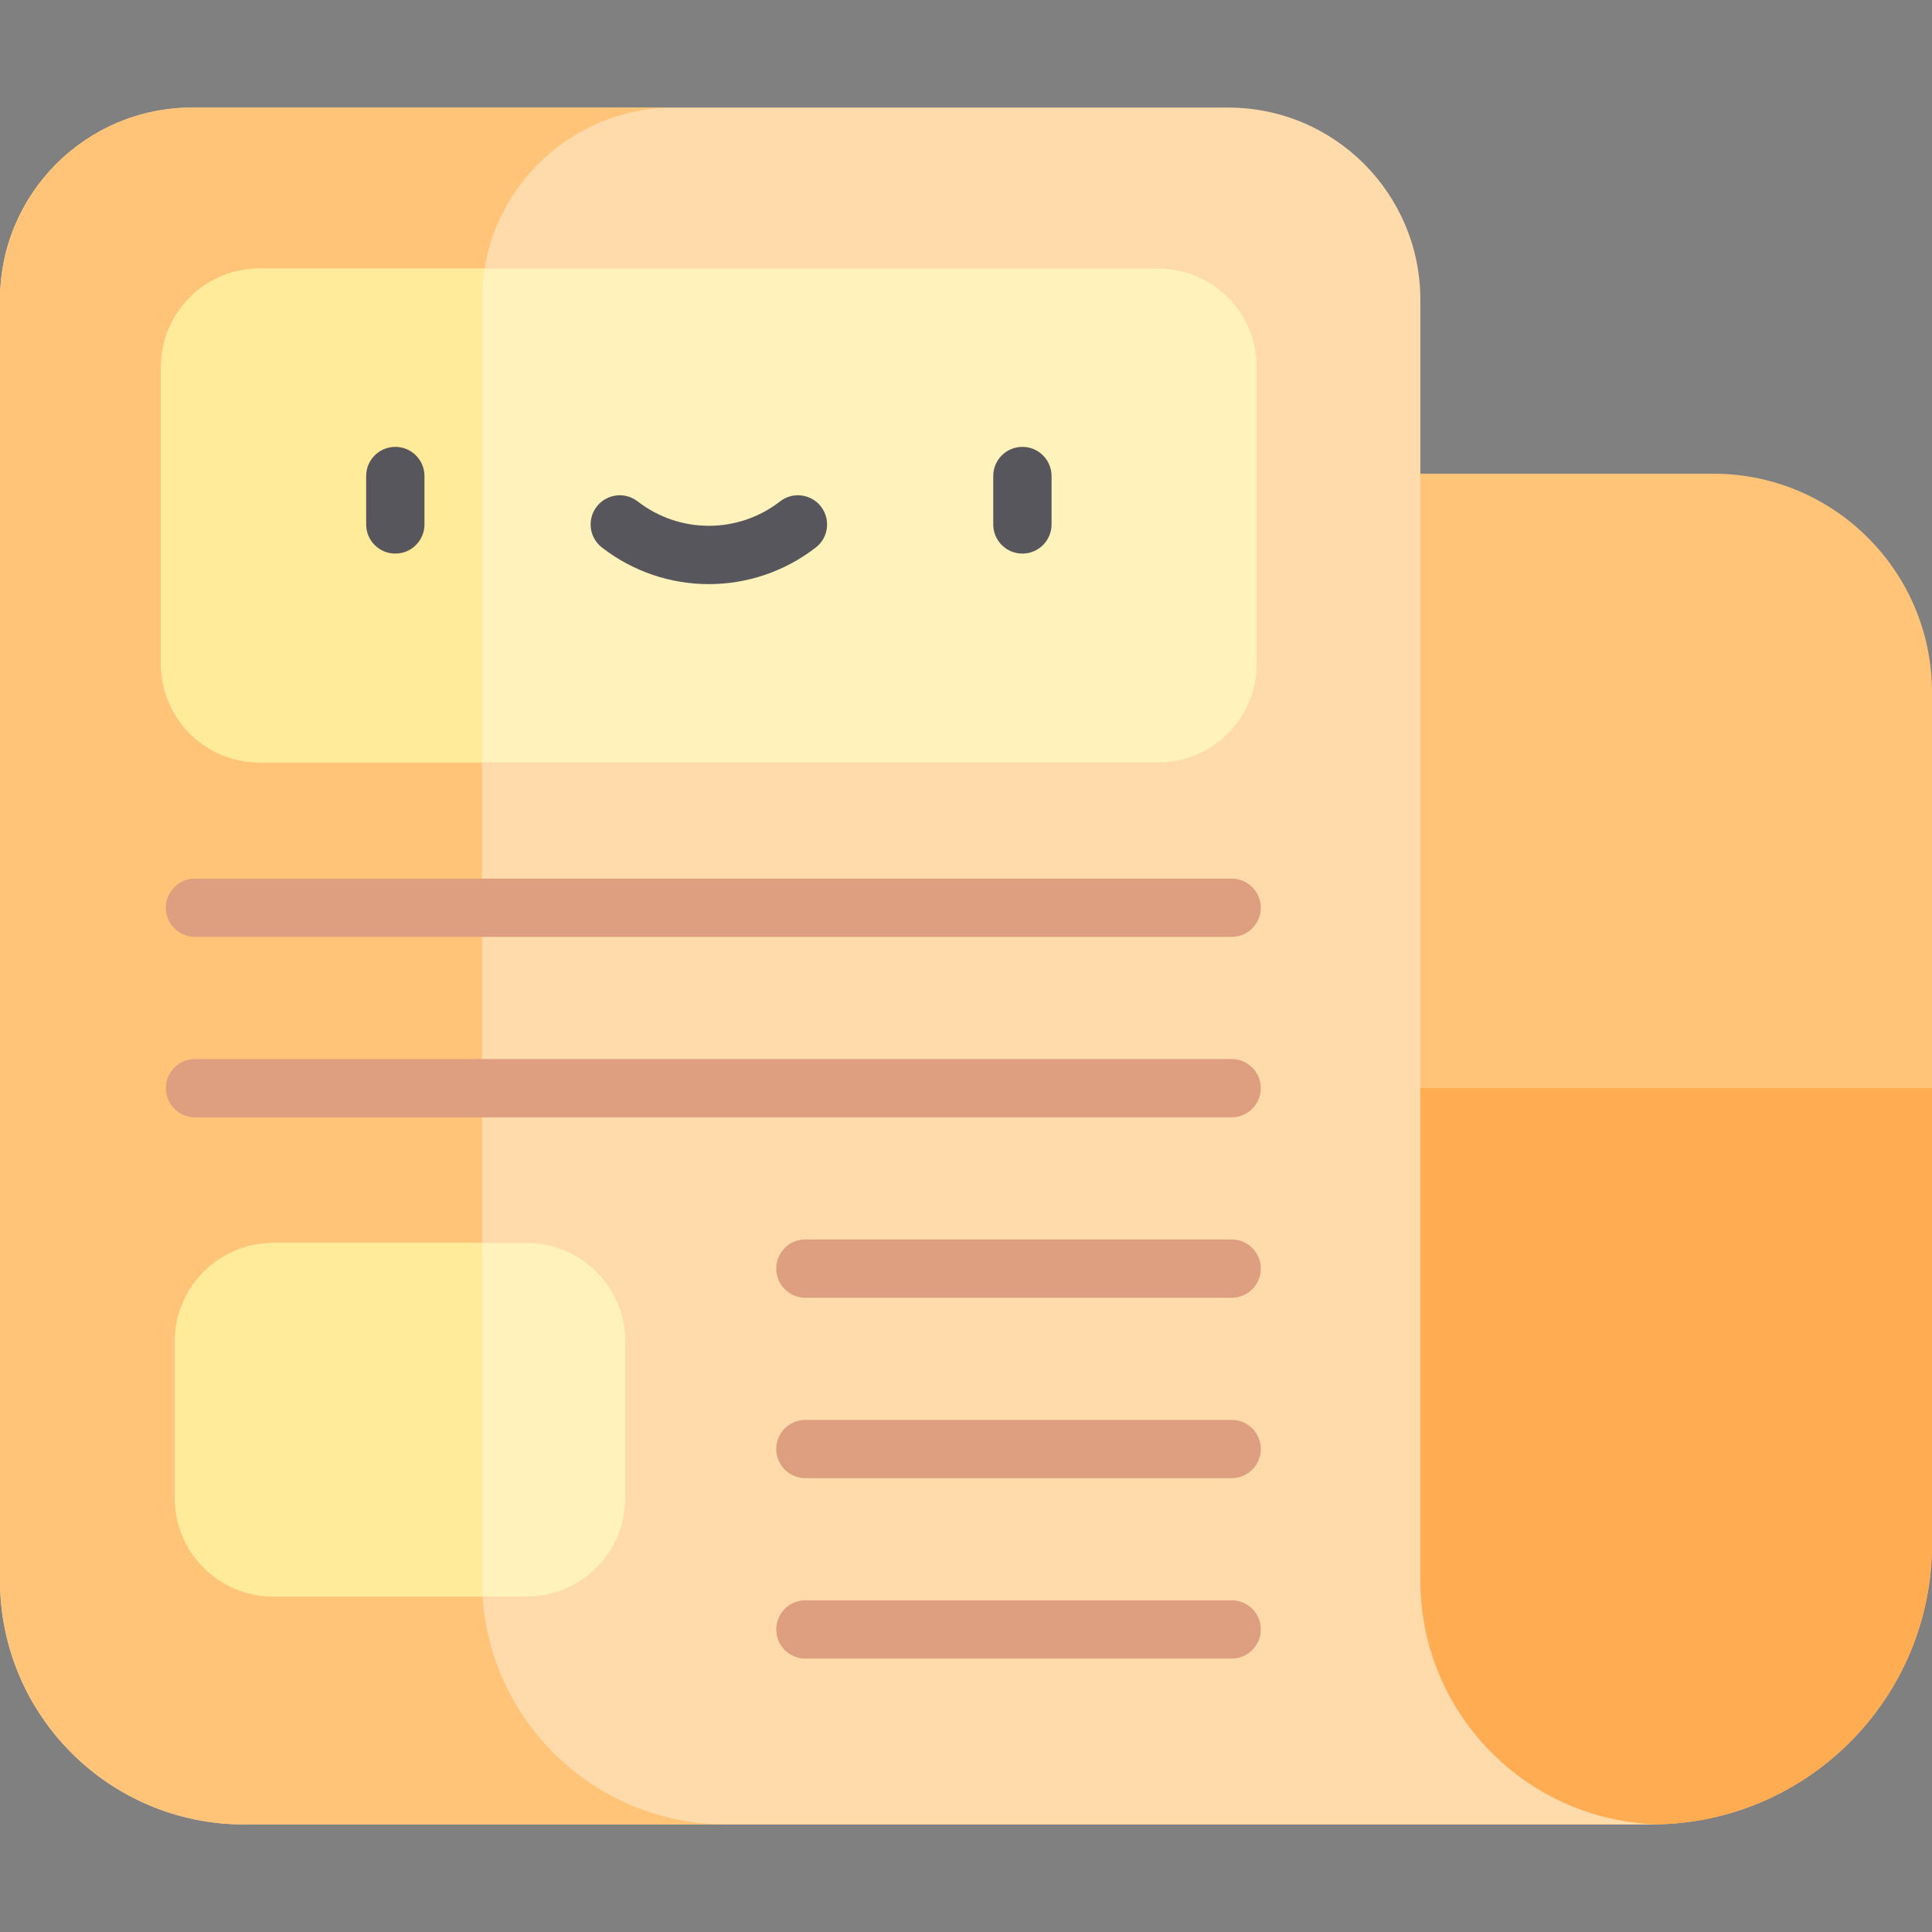 <?xml version="1.0" encoding="UTF-8"?> <svg xmlns="http://www.w3.org/2000/svg" width="71" height="71" viewBox="0 0 71 71" fill="none"><rect x="0" y="0" width="71" height="71" fill="#808080" stroke="none"/> <path d="M60.691 67.047H21.362V17.408H62.963C67.402 17.408 71 21.007 71 25.446V56.738C71 62.431 66.385 67.047 60.691 67.047Z" fill="#FFC477"></path> <path d="M21.362 39.99V67.047H60.691C66.385 67.047 71 62.431 71 56.738V39.99H21.362Z" fill="#FFAC52"></path> <path d="M52.197 58.075V11.016C52.197 7.115 49.035 3.953 45.135 3.953H7.063C3.162 3.954 0 7.116 0 11.016V58.075C0 63.03 4.017 67.047 8.972 67.047H52.197H61.17C56.214 67.047 52.197 63.03 52.197 58.075Z" fill="#FFDAAA"></path> <path d="M17.713 58.075V11.016C17.713 7.115 20.876 3.953 24.776 3.953H7.063C3.162 3.954 0 7.115 0 11.016V58.075C0 63.03 4.017 67.047 8.972 67.047H26.686C21.731 67.047 17.713 63.03 17.713 58.075Z" fill="#FFC477"></path> <path d="M42.569 28.017H9.531C7.536 28.017 5.919 26.4 5.919 24.405V13.483C5.919 11.488 7.536 9.871 9.531 9.871H42.569C44.564 9.871 46.181 11.488 46.181 13.483V24.405C46.181 26.4 44.564 28.017 42.569 28.017Z" fill="#FFF2BB"></path> <path d="M45.262 34.431H7.167C6.575 34.431 6.095 33.951 6.095 33.359C6.095 32.768 6.575 32.288 7.167 32.288H45.262C45.854 32.288 46.333 32.768 46.333 33.359C46.333 33.951 45.854 34.431 45.262 34.431Z" fill="#DD9F80"></path> <path d="M45.262 41.062H7.167C6.575 41.062 6.095 40.582 6.095 39.99C6.095 39.398 6.575 38.919 7.167 38.919H45.262C45.854 38.919 46.333 39.398 46.333 39.99C46.333 40.582 45.854 41.062 45.262 41.062Z" fill="#DD9F80"></path> <path d="M45.262 47.692H29.598C29.006 47.692 28.526 47.212 28.526 46.62C28.526 46.029 29.006 45.549 29.598 45.549H45.262C45.854 45.549 46.334 46.029 46.334 46.62C46.334 47.212 45.854 47.692 45.262 47.692Z" fill="#DD9F80"></path> <path d="M45.262 54.322H29.598C29.006 54.322 28.526 53.843 28.526 53.251C28.526 52.659 29.006 52.18 29.598 52.18H45.262C45.854 52.18 46.334 52.659 46.334 53.251C46.334 53.843 45.854 54.322 45.262 54.322Z" fill="#DD9F80"></path> <path d="M45.262 60.953H29.598C29.006 60.953 28.526 60.473 28.526 59.881C28.526 59.29 29.006 58.81 29.598 58.81H45.262C45.854 58.81 46.334 59.29 46.334 59.881C46.334 60.473 45.854 60.953 45.262 60.953Z" fill="#DD9F80"></path> <path d="M10.04 45.681H19.364C21.359 45.681 22.976 47.298 22.976 49.293V55.057C22.976 57.052 21.359 58.669 19.364 58.669H10.04C8.045 58.669 6.428 57.052 6.428 55.057V49.293C6.428 47.298 8.045 45.681 10.04 45.681Z" fill="#FFF2BB"></path> <path d="M17.808 9.871H9.531C7.536 9.871 5.919 11.488 5.919 13.483V24.405C5.919 26.4 7.536 28.017 9.531 28.017H17.714V11.016C17.714 10.626 17.747 10.244 17.808 9.871Z" fill="#FFEB99"></path> <path d="M17.714 45.681H10.04C8.045 45.681 6.428 47.298 6.428 49.293V55.057C6.428 57.052 8.045 58.669 10.04 58.669H17.735C17.723 58.472 17.714 58.275 17.714 58.074V45.681Z" fill="#FFEB99"></path> <path d="M37.572 20.344C36.98 20.344 36.501 19.864 36.501 19.273V17.494C36.501 16.902 36.98 16.422 37.572 16.422C38.164 16.422 38.644 16.902 38.644 17.494V19.273C38.644 19.864 38.164 20.344 37.572 20.344Z" fill="#57565C"></path> <path d="M14.527 20.344C13.936 20.344 13.456 19.864 13.456 19.273V17.494C13.456 16.902 13.936 16.422 14.527 16.422C15.119 16.422 15.599 16.902 15.599 17.494V19.273C15.599 19.864 15.119 20.344 14.527 20.344Z" fill="#57565C"></path> <path d="M26.05 21.466C24.663 21.466 23.276 21.017 22.119 20.119C21.652 19.757 21.567 19.084 21.93 18.616C22.292 18.148 22.965 18.063 23.433 18.426C24.974 19.622 27.126 19.622 28.667 18.426C29.134 18.063 29.808 18.148 30.17 18.616C30.533 19.084 30.448 19.757 29.981 20.119C28.823 21.017 27.437 21.466 26.05 21.466Z" fill="#57565C"></path> </svg> 